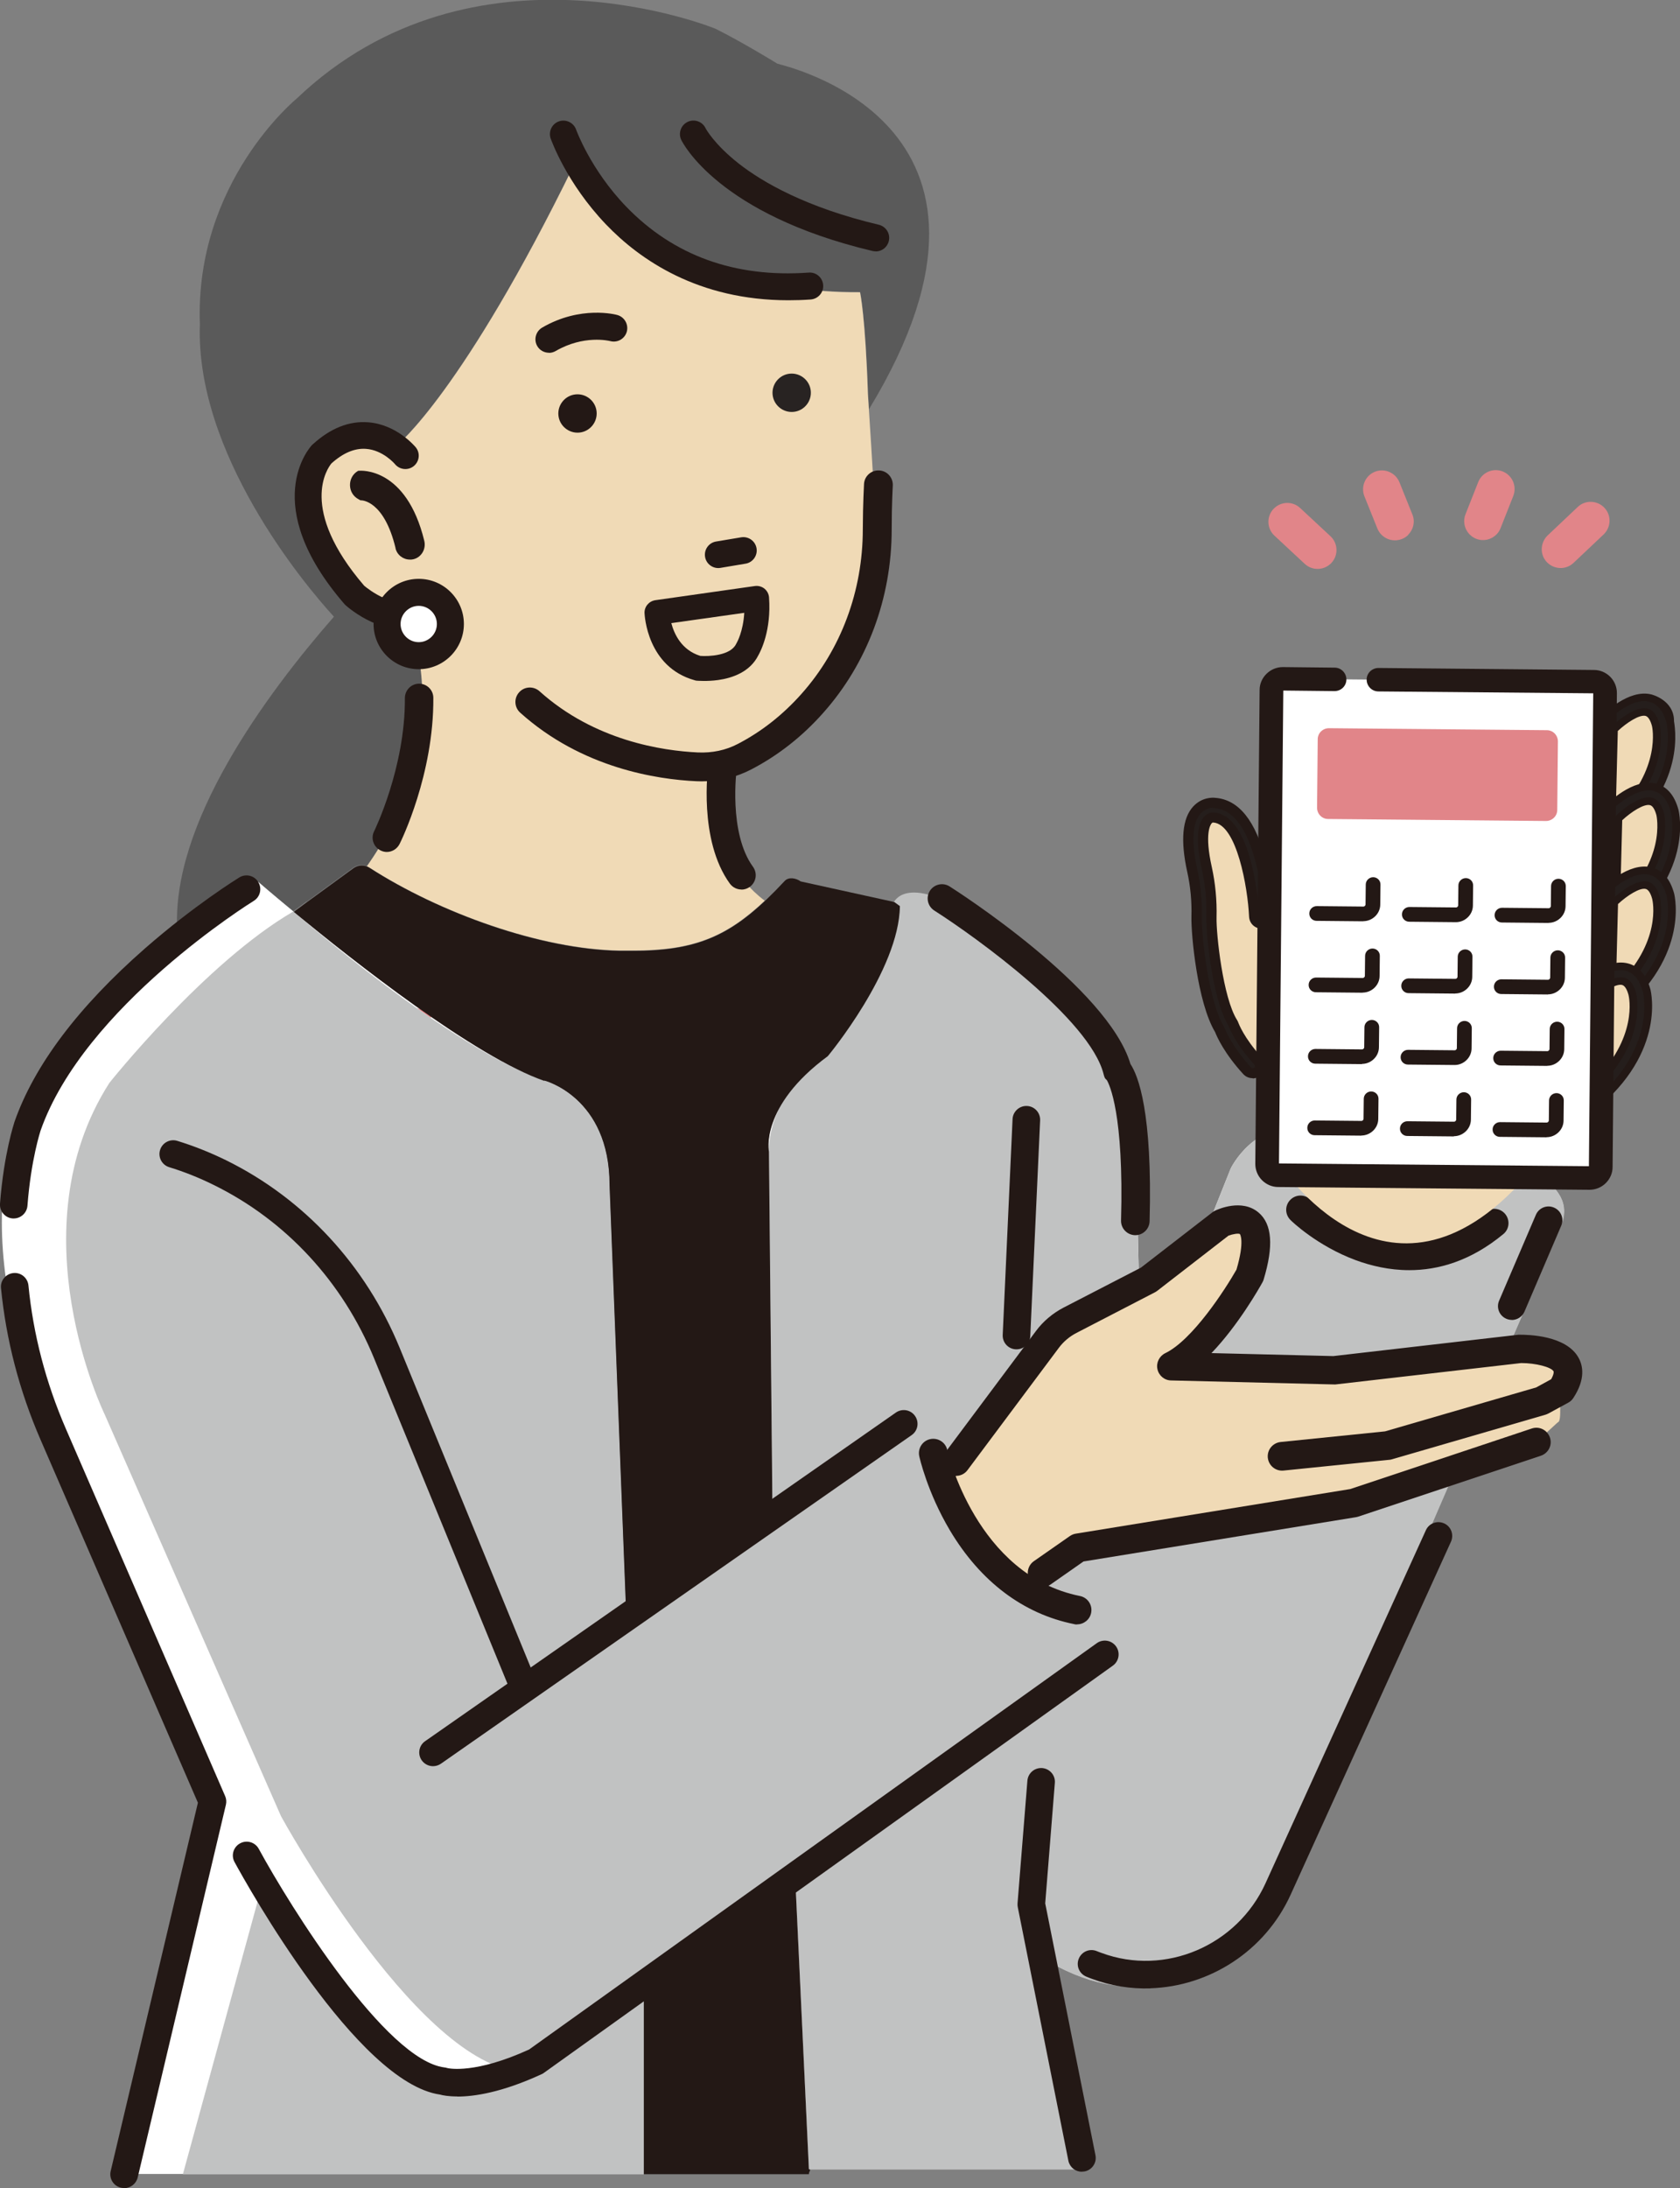 <?xml version="1.0" encoding="UTF-8"?><svg id="_レイヤー_2" xmlns="http://www.w3.org/2000/svg" viewBox="0 0 151.78 197.62"><rect x="0" y="0" width="151.78" height="197.62" fill="#808080" stroke="none"/><defs><style>.cls-1{fill:#251e1c;}.cls-1,.cls-2,.cls-3,.cls-4,.cls-5,.cls-6,.cls-7,.cls-8,.cls-9{stroke-width:0px;}.cls-2{fill:#282322;}.cls-3,.cls-10{fill:#231815;}.cls-4{fill:#5a5a5a;}.cls-5{fill:#fff;}.cls-6{fill:#e18589;}.cls-7{fill:#221815;}.cls-8{fill:#f0dab6;}.cls-9{fill:#c1c2c2;}</style></defs><g id="_デザイン"><path class="cls-5" d="m118.11,101.86c-4.87-.71-6.93,3.7-6.93,3.7l-2.95,7.38-5.32,3.25-.3-12.99c-.59-10.04-6.79-14.18-6.79-14.18l-4.3-2.79c-3.7-4.16-10.67-4.87-10.74-4.79,0,0,0,0,0,0,.07.05.25.18.5.37,0,0,0,0,0,0-.06,5.8-6.51,13.55-6.51,13.55-6.17,4.55-5.32,8.64-5.32,8.64h0v.85s.32,31.81.32,31.81h0v.32s0,0,0,0v.08s-13.21,8.91-13.21,8.91l-1.51-38.95c0-7.97-5.91-9.45-5.91-9.45-.18-.06-.36-.13-.54-.2-.05-.02-.09-.04-.14-.06-.17-.07-.34-.14-.51-.21-.02,0-.03-.01-.05-.02-.19-.08-.38-.17-.58-.26-.05-.02-.1-.05-.15-.07-.17-.08-.34-.16-.52-.25-.03-.02-.06-.03-.09-.04-.2-.1-.41-.2-.61-.31-.05-.03-.1-.05-.16-.08-.17-.09-.35-.19-.53-.28-.04-.02-.08-.04-.12-.07-.21-.12-.43-.24-.64-.36-.05-.03-.1-.06-.15-.09-.18-.1-.36-.21-.55-.32-.05-.03-.1-.06-.15-.09-.22-.13-.44-.26-.66-.4-.05-.03-.09-.06-.14-.09-.19-.12-.38-.23-.57-.35-.05-.03-.11-.07-.16-.1-.23-.14-.45-.29-.68-.43-.04-.03-.08-.05-.13-.08-.2-.13-.39-.26-.59-.39-.06-.04-.12-.08-.17-.11-.23-.15-.46-.31-.69-.46-.03-.02-.06-.04-.09-.06-.21-.14-.42-.28-.62-.43-.06-.04-.12-.08-.18-.12-.23-.16-.47-.32-.7-.49-.01,0-.02-.02-.04-.02-.22-.16-.45-.31-.67-.47-.06-.04-.12-.09-.18-.13-.22-.16-.44-.32-.67-.48-.01,0-.02-.02-.03-.02-.23-.17-.47-.34-.7-.51-.06-.04-.12-.09-.18-.13-.21-.15-.41-.3-.62-.46-.02-.02-.05-.04-.07-.06-.23-.17-.46-.34-.68-.51-.06-.04-.11-.08-.17-.12-.19-.14-.38-.29-.57-.43-.04-.03-.08-.06-.12-.09-.22-.17-.44-.33-.66-.5-.05-.04-.1-.08-.15-.12-.18-.14-.37-.28-.55-.42-.04-.03-.08-.07-.13-.1-.21-.16-.42-.33-.63-.49-.05-.04-.09-.07-.14-.11-.18-.14-.35-.27-.52-.41-.04-.03-.09-.07-.13-.1-.2-.16-.4-.32-.6-.47-.04-.03-.08-.06-.12-.1-.16-.13-.33-.26-.48-.39-.05-.04-.09-.07-.14-.11-.19-.15-.38-.3-.56-.45-.03-.02-.06-.05-.08-.07-.16-.13-.32-.25-.47-.38-.04-.04-.09-.07-.13-.11-.18-.14-.35-.28-.52-.42-.01-.01-.03-.02-.04-.03-.16-.13-.31-.25-.46-.37-.04-.03-.08-.07-.12-.1-.16-.13-.31-.25-.46-.38,0,0,0,0,0,0h0c-1.95-1.61-3.16-2.66-3.16-2.66-4.85-.5-19.67,17.93-19.67,17.93-8.27,12.4.78,31.48.78,31.48l15.19,33.15-8.72,34.16h47.23v-16.83l13.73-8.71,1.18,25.11h24.19l-3.22-19.2c16.54,10.34,23.92-12.7,23.92-12.7l23.07-53.33c3.32-7.75-22.94-8.84-22.94-8.84Z"/><path class="cls-4" d="m27.7,81.44l4.2-3.06c.36-.26.83-.31,1.24-.15.4-.57.8-1.17,1.18-1.8.02-.04.04-.07.06-.11.26-.43.51-.87.75-1.33.04-.08.08-.16.12-.24.07-.13.14-.26.2-.4.09-.18.18-.36.27-.55.06-.12.11-.24.16-.35.05-.12.11-.24.16-.36.05-.11.1-.23.15-.34.09-.21.17-.42.26-.63.04-.1.08-.2.12-.3.06-.16.12-.32.17-.48.03-.09.07-.19.1-.28.08-.23.16-.47.23-.7.03-.09.05-.18.08-.27.06-.19.11-.39.17-.58.02-.08.04-.15.06-.23.07-.25.13-.51.19-.77.02-.08.04-.16.05-.24.05-.22.09-.45.14-.67.01-.06.02-.12.03-.18.05-.27.09-.55.13-.83.01-.08.02-.15.03-.23.03-.25.06-.5.09-.75,0-.05.01-.09.01-.14.03-.29.05-.58.07-.87,0-.07,0-.15.01-.22.01-.27.02-.55.03-.82,0-.03,0-.06,0-.1,0-.3,0-.61-.01-.92,0-.08,0-.15,0-.23-.01-.3-.03-.6-.05-.9,0-.02,0-.03,0-.05-.02-.31-.06-.63-.1-.95,0-.08-.02-.16-.03-.24-.04-.32-.09-.65-.14-.97l-.59-1.3h0l-.59-1.31s-6.61-.52-7.5-9.7c0,0-2.73-9.77,6.26-6.3.03.23.11.32.26.1.11.04.22.09.33.14-.03-.19-.05-.42-.08-.68,0,0,5.9-4.74,15.97-25.32,0,0,7.55,11.66,25.82,11.54,0,0,.48,2.18.71,9.17,0,0,.04.55.09,1.42,15.88-26.12-8.08-31.09-8.28-31.21,0,0-3.15-1.94-5.58-3.15,0,0-21.84-8.98-37.85,6.31,0,0-9.22,7.52-8.74,20.38-.42,11.59,9.29,23.34,12.11,26.41-6.16,7.04-14.77,18.73-14.15,28.43,2.94-2.69,5.7-4.66,7.32-4.49,0,0,1.22,1.06,3.16,2.66.6-.45,1.07-.79,1.19-.88Z"/><path class="cls-8" d="m36.65,56.61l1.18,2.61c1.31,7.74-1.34,14.28-4.68,19.02.07.03.14.06.21.11,6.35,4.09,15.48,7.38,22.62,7.5.15,0,.3,0,.45,0h.11s.1,0,.1,0c.15,0,.3,0,.45,0,5.47.02,8.49-1.19,12-4.5-5.57-4.19-4.49-11.5-3.81-12.1,3.1.09,6.2-3.63,6.2-3.63,4.82-3.72,7.93-11.02,7.64-18.06-.13-3.17-.71-11.99-.71-11.99-.23-6.99-.71-9.17-.71-9.17-18.28.12-25.82-11.54-25.82-11.54-10.06,20.58-15.97,25.32-15.97,25.32.03.26.05.48.08.68-.11-.05-.23-.1-.33-.14-.15.23-.23.13-.26-.1-8.99-3.47-6.26,6.3-6.26,6.3.89,9.18,7.5,9.7,7.5,9.7Z"/><path class="cls-6" d="m38.91,91.93c.07-.15.15-.29.22-.45-.49-.14-.99-.29-1.49-.44.42.3.85.59,1.27.89Z"/><path class="cls-5" d="m35.41,40.61c-.08-.7.3-2.64.51-.44-.1.26-.19.43-.26.54-.09-.04-.17-.06-.26-.1Z"/><path class="cls-3" d="m65.09,51.29l2.27-.38c.66-.11,1.1-.74.99-1.39-.11-.66-.74-1.1-1.39-.99l-2.27.38c-.66.11-1.1.74-.99,1.39.11.66.74,1.1,1.39.99Z"/><path class="cls-3" d="m36.68,56.75c.83-.08,1.59-.37,2.28-.88.54-.4.65-1.15.25-1.69-.4-.54-1.15-.65-1.69-.25-1.73,1.28-4.23-.7-4.62-1.03-5.98-6.96-3.29-10.64-2.96-11.04,1.05-.95,2.1-1.39,3.11-1.32,1.55.1,2.63,1.37,2.64,1.39.43.51,1.19.58,1.7.16.51-.42.59-1.18.17-1.69-.07-.08-1.72-2.07-4.31-2.26-1.72-.13-3.4.54-4.99,1.99-.02.02-.04.04-.07.06-.2.21-4.86,5.36,2.93,14.37.03.04.07.07.11.11.04.04,1.03.92,2.4,1.53,1.07.47,2.09.66,3.03.57Z"/><path class="cls-2" d="m69.8,35.64c.09.95.94,1.65,1.89,1.56.95-.09,1.65-.94,1.56-1.89-.09-.95-.94-1.65-1.89-1.56-.95.09-1.65.94-1.56,1.89Z"/><path class="cls-3" d="m50.45,37.51c.09.95.94,1.65,1.89,1.56.95-.09,1.65-.94,1.56-1.89-.09-.95-.94-1.65-1.89-1.56-.95.09-1.65.94-1.56,1.89Z"/><path class="cls-3" d="m37.15,50.34c.06,0,.13-.02.19-.03.6-.16.94-.81.79-1.41-1.58-6.48-5.52-6.18-5.69-6.16h0c-.83.5-.8,1.72.05,2.18l.13.07c.09,0,2.23-.02,3.32,4.49.13.56.66.92,1.21.86Z"/><path class="cls-3" d="m35.74,49.52c-1.04-4.34-3.07-4.33-3.11-4.33h-.06s-.18-.1-.18-.1c-.47-.25-.76-.72-.77-1.26-.01-.53.25-1.02.71-1.29l.04-.02h.05c.17-.02,4.29-.33,5.91,6.32.18.73-.24,1.47-.94,1.66-.07.02-.15.03-.23.04h0s-.09,0-.13,0c-.61,0-1.16-.42-1.3-1.03Zm-3.23-6.59c-.3.2-.47.53-.47.9,0,.38.21.72.55.9l.09.05c.39.02,2.43.34,3.46,4.64.11.44.53.75.98.7h0c.05,0,.1-.01.16-.03.48-.13.77-.65.64-1.16-1.38-5.67-4.57-6.01-5.32-6.01-.04,0-.08,0-.1,0Z"/><path class="cls-3" d="m63.41,70.57c1.57,0,3.11-.37,4.47-1.08,2.42-1.26,4.6-2.97,6.49-5.1,3.99-4.48,6.19-10.37,6.19-16.59,0-2.31.1-3.91.1-3.93.04-.72-.5-1.34-1.22-1.38-.72-.04-1.34.5-1.38,1.22,0,.07-.1,1.69-.11,4.09,0,5.58-1.97,10.86-5.54,14.87-1.68,1.89-3.61,3.41-5.75,4.52-1.08.57-2.33.83-3.61.77-3.21-.15-9.34-1.06-14.31-5.53-.54-.48-1.36-.44-1.84.1-.48.53-.44,1.36.1,1.84,5.57,5.01,12.38,6.03,15.93,6.19.16,0,.31.01.46.01Z"/><path class="cls-3" d="m64.88,61.42c-1.02.14-1.86.06-1.93.06-.06,0-.12-.02-.19-.04-4.3-1.2-4.52-5.87-4.53-6.07-.02-.58.4-1.07.97-1.16l9-1.28c.31-.04.62.04.87.24.24.2.39.49.41.8.21,2.98-.75,4.83-.97,5.22-.75,1.5-2.34,2.05-3.63,2.23Zm-1.61-2.18c.77.06,2.73-.03,3.23-1.07.02-.04.04-.07.06-.11.02-.04.58-1,.68-2.71l-6.59.93c.26.99.93,2.44,2.62,2.96Z"/><path class="cls-3" d="m71.23,27.12c-8.14,0-13.42-3.65-16.48-6.85-3.57-3.73-4.94-7.6-5-7.76-.22-.64.12-1.33.75-1.55.63-.22,1.33.12,1.55.75h0s1.29,3.6,4.52,6.95c4.28,4.43,9.83,6.44,16.5,5.96.68-.05,1.25.46,1.3,1.13.05.67-.46,1.25-1.13,1.3-.69.05-1.37.07-2.02.07Z"/><path class="cls-3" d="m79.11,22.7c-.09,0-.19-.01-.28-.03-13.9-3.3-17.15-9.76-17.28-10.03-.29-.61-.04-1.33.57-1.63.6-.29,1.33-.04,1.62.56.02.05.77,1.45,3.01,3.21,2.11,1.65,6.03,3.95,12.65,5.52.65.16,1.06.81.9,1.47-.13.56-.63.94-1.18.94Z"/><path class="cls-3" d="m49.59,31.86c-.42,0-.83-.22-1.05-.6-.34-.58-.14-1.33.44-1.67,3.46-2.02,6.66-1.18,6.79-1.14.65.18,1.03.85.86,1.5-.18.65-.84,1.03-1.49.86-.11-.03-2.4-.58-4.93.89-.19.11-.4.17-.61.17Z"/><circle class="cls-5" cx="37.83" cy="56.36" r="2.86"/><path class="cls-3" d="m37.83,60.44c-2.25,0-4.08-1.83-4.08-4.08s1.83-4.08,4.08-4.08,4.08,1.83,4.08,4.08-1.83,4.08-4.08,4.08Zm0-5.72c-.9,0-1.64.74-1.64,1.64s.74,1.64,1.64,1.64,1.64-.74,1.64-1.64-.74-1.64-1.64-1.64Z"/><path class="cls-6" d="m120.23,50.9c-.65.63-1.68.65-2.35.03l-2.74-2.55c-.69-.64-.73-1.72-.09-2.41.65-.69,1.72-.73,2.41-.09l2.74,2.55c.69.64.73,1.72.09,2.41-.02.02-.04.04-.05.06Z"/><path class="cls-6" d="m127.22,48.32c-.16.15-.34.28-.56.36-.87.35-1.86-.07-2.22-.94l-1.17-2.91c-.35-.87.07-1.87.94-2.22.87-.35,1.86.07,2.22.94l1.17,2.91c.27.66.09,1.38-.39,1.85Z"/><path class="cls-6" d="m144.91,48.25s-.02.02-.03.02l-2.72,2.57c-.68.65-1.76.61-2.41-.07-.65-.68-.6-1.76.07-2.41l2.72-2.57c.68-.65,1.76-.61,2.41.07.64.68.61,1.73-.04,2.38Z"/><path class="cls-6" d="m135.18,48.29c-.47.46-1.17.63-1.82.37-.87-.35-1.3-1.33-.96-2.21l1.15-2.91c.35-.88,1.34-1.3,2.21-.96.87.35,1.3,1.33.96,2.21l-1.15,2.91c-.09.23-.22.43-.39.59Z"/><path class="cls-3" d="m71.9,135.24s0,.05-.02.08c.04-.05.05-.08.02-.08Z"/><path class="cls-9" d="m118.11,101.86c-4.87-.71-6.93,3.7-6.93,3.7l-2.95,7.38-5.32,3.25-.3-12.99c-.59-10.04-6.79-14.18-6.79-14.18l-6.51-5.28c-7.12-5.18-8.46-2.38-8.53-2.3,0,0-1.82.36-1.82.36.17,8.05-4.18,13.57-4.18,13.57-5.61,3.49-5.32,8.64-5.32,8.64l.33,33.07-13.21,8.91-1.51-38.95c0-7.97-5.91-9.45-5.91-9.45-8.56-2.95-22.65-15.27-22.65-15.27-7.99,4.63-16.63,15.49-16.63,15.49-8.52,13.32-.44,29.9-.44,29.9l15.95,36.33s11.87,21.7,21.26,23.04l-.33.1c-4.07,1.24-8.49.24-11.62-2.65l-.39-.36c-3.66-3.37-6.78-7.27-9.28-11.57l-1.35-2.34-7.16,26.12h41.64v-16.83l13.73-8.71,1.18,25.11h24.19l-3.22-19.2c16.54,10.34,23.92-12.7,23.92-12.7l23.07-53.33c3.32-7.75-22.94-8.84-22.94-8.84Z"/><path class="cls-6" d="m27.93,83.48c-.07-.06-.15-.12-.22-.18.07.06.15.12.22.18Z"/><path class="cls-6" d="m27.17,82.86c.09.08.18.15.28.23-.09-.08-.19-.15-.28-.23Z"/><path class="cls-6" d="m26.51,82.32c.15.12.3.25.46.38-.16-.13-.31-.25-.46-.38Z"/><polygon class="cls-6" points="28.23 83.73 28.23 83.73 28.23 83.73 28.23 83.73"/><path class="cls-3" d="m49.16,97.59s5.91,1.48,5.91,9.45l1.51,38.95,13.21-8.91v-.08s0,0,0,0l-.02-.29s.01,0,.02-.01l-.32-32.67s-.86-4.09,5.32-8.64c0,0,6.45-7.75,6.51-13.55,0,0,0,0,0,0-.25-.19-.43-.32-.5-.37,0,0,0,0,0,0l-8.46-1.86c-.43-.31-1.09-.43-1.45-.04-4.37,4.69-7.42,6.33-13.78,6.31-.15,0-.3,0-.45,0h-.1s-.11,0-.11,0c-.15,0-.3,0-.45,0-7.14-.12-16.27-3.41-22.62-7.5-.45-.29-1.02-.27-1.45.04l-4.2,3.06c-.12.09-.59.43-1.19.88,5.39,4.44,16.36,13.1,22.65,15.27Z"/><path class="cls-5" d="m26.1,87.3s.04.02.06.02c-.02,0-.04-.01-.06-.02Z"/><path class="cls-3" d="m73.08,195.94l-1.18-25.11-13.73,8.71v16.83h14.91c-.01-.25.25-.44,0-.44h0Z"/><path class="cls-3" d="m136.58,119.21c-.16,0-.33-.03-.49-.1-.63-.27-.93-1-.65-1.64l3.32-7.75c.27-.63,1-.93,1.64-.65.63.27.93,1,.65,1.64l-3.32,7.75c-.2.47-.66.76-1.15.76Z"/><path class="cls-3" d="m91.84,121.87s-.04,0-.06,0c-.69-.03-1.22-.61-1.19-1.3l.89-19.49c.03-.69.62-1.22,1.3-1.19.69.03,1.22.61,1.19,1.3l-.89,19.49c-.03.67-.58,1.19-1.24,1.19Z"/><path class="cls-3" d="m103.92,179.59c-1.75.05-3.54-.22-5.26-.86-.17-.06-.34-.13-.51-.2-.64-.26-.95-.98-.69-1.62.26-.64.98-.95,1.62-.69.15.06.3.12.45.17,5.73,2.12,12.24-.65,14.81-6.31l14.48-31.87c.28-.63,1.02-.9,1.65-.62.63.28.9,1.02.62,1.65l-14.48,31.87c-2.33,5.14-7.37,8.3-12.68,8.47Z"/><path class="cls-8" d="m144.91,75.7c6.72-4.99,5.34-10.37,5.34-10.37-1.08-3.96-5.09.27-5.09.27l-.25,10.1Z"/><path class="cls-7" d="m144.91,76.05c-.05,0-.11-.01-.16-.04-.12-.06-.19-.18-.19-.32l.25-10.1c0-.09.04-.17.09-.23.1-.1,2.35-2.45,4.11-2.01.75.19,1.28.82,1.57,1.89.06.23,1.36,5.67-5.47,10.74-.06.05-.13.07-.21.07Zm.6-10.31l-.23,9.24c5.79-4.64,4.69-9.36,4.64-9.57-.22-.8-.58-1.27-1.06-1.4-1.07-.27-2.69,1.07-3.34,1.72Z"/><path class="cls-1" d="m144.9,76.36c-.1,0-.21-.03-.3-.07-.23-.12-.37-.35-.36-.6l.25-10.1c0-.16.07-.32.18-.44.25-.27,2.52-2.58,4.42-2.1.87.22,1.48.93,1.8,2.12.06.25,1.41,5.88-5.58,11.08-.12.09-.26.13-.41.13Zm.92-10.49l-.21,8.41c5.05-4.39,4-8.75,3.99-8.8-.18-.68-.47-1.08-.83-1.17-.83-.21-2.24.86-2.95,1.55Z"/><path class="cls-3" d="m151.23,65.07c0,.26,1.47,6.11-5.71,11.45-.17.13-.39.2-.61.2h0c-.16,0-.32-.04-.46-.11-.34-.18-.56-.54-.55-.92l.25-10.1c0-.25.1-.49.28-.67.43-.46,2.7-2.71,4.76-2.2,0,0,2.02.48,2.05,2.36Zm-6.32,10.95h0c.07,0,.14-.02.19-.06,6.81-5.06,5.51-10.49,5.45-10.71-.29-1.05-.81-1.68-1.55-1.87-1.74-.44-3.98,1.91-4.08,2.01-.05.06-.08.13-.09.21l-.25,10.1c0,.12.06.23.17.29.04.02.09.03.14.04h0Zm.7-1.38c-.05,0-.1-.01-.15-.03-.13-.06-.2-.18-.2-.32l.21-8.41c0-.09.04-.18.1-.24.21-.2,2.05-1.94,3.28-1.64.5.12.86.6,1.09,1.41.01.05,1.13,4.59-4.1,9.15-.06.06-.15.09-.23.09Zm.55-8.61l-.19,7.45c4.17-4.03,3.29-7.86,3.28-7.9-.14-.53-.35-.86-.58-.92-.55-.14-1.68.59-2.52,1.37Z"/><path class="cls-8" d="m145.31,83.76c6.72-4.99,5.34-10.37,5.34-10.37-1.08-3.96-5.09.27-5.09.27l-.25,10.1Z"/><path class="cls-7" d="m145.31,84.11c-.05,0-.11-.01-.16-.04-.12-.06-.19-.18-.19-.32l.25-10.1c0-.09.04-.17.09-.23.1-.1,2.36-2.45,4.11-2.01.75.19,1.28.82,1.57,1.89.06.23,1.36,5.67-5.47,10.74-.06.05-.13.07-.21.07Zm.6-10.31l-.23,9.24c5.81-4.67,4.65-9.52,4.63-9.57-.22-.8-.58-1.27-1.06-1.4-1.07-.27-2.69,1.07-3.34,1.72Z"/><path class="cls-1" d="m145.3,84.42c-.1,0-.21-.03-.3-.07-.23-.12-.37-.35-.36-.6l.25-10.1c0-.16.07-.32.18-.44.25-.27,2.51-2.58,4.42-2.1.87.22,1.48.93,1.8,2.12.06.25,1.41,5.88-5.58,11.08-.12.09-.26.13-.41.13Zm.92-10.49l-.21,8.41c5.05-4.39,4-8.75,3.99-8.8-.18-.68-.47-1.08-.83-1.17-.83-.21-2.24.86-2.95,1.55Z"/><path class="cls-3" d="m145.31,84.77h0c-.16,0-.32-.04-.46-.11-.34-.18-.56-.54-.55-.92l.25-10.1c0-.25.1-.49.28-.67.43-.46,2.71-2.71,4.76-2.2,1,.25,1.69,1.04,2.05,2.36.06.25,1.47,6.11-5.71,11.44-.17.13-.39.2-.61.2Zm0-.69c.08,0,.14-.02.19-.06,6.81-5.06,5.51-10.49,5.45-10.71-.29-1.05-.81-1.68-1.55-1.87-1.39-.34-3.22,1.1-4.08,2.01-.05.06-.08.13-.09.21l-.25,10.1c0,.12.06.23.17.29.04.02.09.03.14.04h0Zm.7-1.39c-.05,0-.1-.01-.15-.03-.13-.06-.2-.18-.2-.32l.21-8.41c0-.09.04-.18.11-.24.21-.2,2.06-1.95,3.28-1.64.5.12.86.6,1.08,1.41.01.05,1.1,4.62-4.1,9.15-.06.06-.15.09-.23.09Zm.55-8.6l-.19,7.45c2.07-2,2.87-3.94,3.17-5.26.36-1.57.11-2.64.11-2.65-.14-.53-.35-.86-.58-.91-.54-.14-1.68.59-2.52,1.37Z"/><path class="cls-8" d="m144.92,91.34c6.72-4.99,5.34-10.37,5.34-10.37-1.08-3.96-5.09.27-5.09.27l-.25,10.1Z"/><path class="cls-7" d="m144.92,91.68c-.05,0-.11-.01-.16-.04-.12-.06-.19-.18-.19-.32l.25-10.1c0-.09.04-.17.09-.23.1-.1,2.35-2.45,4.11-2.01.75.19,1.28.82,1.57,1.89.06.23,1.36,5.67-5.47,10.74-.06.05-.13.07-.21.07Zm.6-10.31l-.23,9.24c5.81-4.67,4.65-9.52,4.64-9.57-.22-.8-.58-1.27-1.06-1.4-1.08-.27-2.69,1.07-3.34,1.72Z"/><path class="cls-1" d="m144.92,92c-.1,0-.21-.03-.3-.07-.23-.12-.37-.35-.36-.6l.25-10.1c0-.16.07-.32.18-.44.25-.27,2.51-2.58,4.42-2.1.87.22,1.48.93,1.8,2.12.06.25,1.41,5.88-5.58,11.08-.12.09-.26.13-.41.13Zm.92-10.49l-.21,8.41c5.01-4.35,4.04-8.61,3.99-8.8-.18-.68-.47-1.07-.83-1.16-.83-.21-2.24.86-2.95,1.55Z"/><path class="cls-3" d="m144.92,92.34h0c-.16,0-.32-.04-.46-.11-.34-.18-.56-.54-.55-.92l.25-10.1c0-.25.1-.49.28-.67.43-.46,2.7-2.71,4.76-2.2,1,.25,1.69,1.04,2.05,2.36.06.25,1.47,6.11-5.71,11.44-.17.13-.39.2-.61.2Zm0-.69c.07,0,.14-.02.19-.06,6.82-5.06,5.51-10.49,5.45-10.71-.29-1.05-.81-1.68-1.55-1.87-1.39-.35-3.22,1.1-4.08,2.01-.05.06-.08.13-.09.21l-.25,10.1c0,.12.06.23.17.29.04.02.09.03.14.03h0Zm.71-1.38c-.05,0-.1-.01-.15-.03-.13-.06-.2-.18-.2-.32l.21-8.41c0-.09.04-.18.11-.24.21-.2,2.06-1.94,3.28-1.64.5.12.86.6,1.08,1.41.05.2,1.08,4.66-4.1,9.15-.06.06-.15.09-.23.09Zm.55-8.61l-.19,7.45c4.18-4.02,3.32-7.75,3.28-7.91-.14-.53-.35-.85-.58-.91-.54-.14-1.68.59-2.52,1.37Z"/><path class="cls-3" d="m39.12,159.52c-.39,0-.78-.19-1.02-.53-.39-.56-.26-1.34.31-1.73l42.53-29.68c.56-.39,1.34-.26,1.73.31.39.56.26,1.34-.31,1.73l-42.53,29.68c-.22.15-.47.22-.71.22Z"/><path class="cls-3" d="m47.03,152.92c-.49,0-.96-.29-1.15-.77l-12.08-29.46c-2.83-6.9-7.97-12.46-14.48-15.66-1.33-.66-2.69-1.2-4.03-1.61-.66-.2-1.03-.9-.83-1.55.2-.66.9-1.03,1.55-.83,1.47.45,2.96,1.04,4.41,1.75,7.05,3.47,12.63,9.49,15.69,16.95l12.08,29.46c.26.64-.04,1.36-.68,1.63-.15.06-.31.09-.47.09Z"/><path class="cls-3" d="m41.31,189.35c-.8,0-1.31-.1-1.56-.17-7.49-1.08-17.45-18.96-18.56-21-.33-.6-.11-1.36.5-1.69.6-.33,1.36-.11,1.69.5,2.87,5.27,11.49,19.08,16.78,19.74.1.01.14.02.23.05.2.05,2.57.54,7.41-1.67l51.29-36.7c.56-.4,1.34-.27,1.74.29.4.56.27,1.34-.29,1.74l-51.39,36.77c-.06.05-.13.09-.2.12-3.61,1.67-6.13,2.03-7.63,2.03Z"/><path class="cls-3" d="m11.21,197.62c-.1,0-.19-.01-.29-.03-.67-.16-1.08-.83-.92-1.5l7.88-33.27-14.21-32.77c-1.92-4.42-3.12-9.03-3.58-13.71-.07-.68.43-1.29,1.12-1.36.68-.07,1.29.43,1.36,1.12.43,4.42,1.57,8.78,3.39,12.97l14.38,33.15c.11.25.13.52.07.78l-7.97,33.67c-.14.57-.65.96-1.21.96Z"/><path class="cls-3" d="m1.25,110.05s-.06,0-.1,0c-.69-.05-1.2-.65-1.15-1.34.35-4.53,1.28-7.28,1.31-7.39,1.79-5.11,5.76-10.38,11.8-15.67,4.46-3.9,8.35-6.3,8.51-6.4.59-.36,1.35-.18,1.71.41.36.59.18,1.35-.41,1.71-.15.09-15.33,9.51-19.26,20.76,0,.02-.86,2.58-1.18,6.77-.05.65-.6,1.15-1.24,1.15Z"/><path class="cls-3" d="m97.74,196.15c-.56,0-1.07-.38-1.21-.96l-4.57-22.89c-.03-.13-.04-.26-.03-.39l.89-11.08c.06-.69.65-1.19,1.34-1.14.69.06,1.2.66,1.14,1.34l-.87,10.88,4.53,22.7c.16.67-.25,1.34-.92,1.5-.1.02-.2.03-.29.03Z"/><path class="cls-3" d="m127.32,114.72c-1.82,0-3.47-.4-4.83-.9-3.49-1.29-5.81-3.53-5.9-3.63-.51-.5-.52-1.31-.02-1.82.5-.51,1.31-.52,1.82-.02.34.32,8,7.59,15.79,1.13.55-.46,1.36-.38,1.81.17.45.55.38,1.36-.17,1.81-2.96,2.45-5.9,3.26-8.5,3.26Z"/><path class="cls-8" d="m116.62,86.05s-3.46-14.82-7.75-12.06c0,0-.61,2.83.42,7.66,0,0,0,13.1,6.72,15.68h0l14.97,5.66h0l-14.37-16.95Z"/><path class="cls-8" d="m115.55,105.08s9.75,15.35,22.24,1.28l2.21-13.42-21.12-3.32-3.34,15.46Z"/><path class="cls-8" d="m142.78,100c6.72-4.99,5.34-10.37,5.34-10.37-1.08-3.96-5.09.27-5.09.27l-.25,10.1Z"/><path class="cls-7" d="m142.78,100.35c-.05,0-.11-.01-.16-.04-.12-.06-.19-.18-.19-.32l.25-10.1c0-.09.04-.17.09-.23.1-.1,2.36-2.45,4.11-2.01.75.19,1.28.82,1.57,1.89.06.23,1.36,5.67-5.47,10.74-.06.05-.13.07-.21.07Zm.6-10.31l-.23,9.24c5.79-4.64,4.69-9.36,4.64-9.57-.22-.8-.58-1.27-1.06-1.4-1.08-.27-2.69,1.07-3.34,1.72Z"/><path class="cls-1" d="m142.77,100.66c-.1,0-.21-.03-.3-.07-.23-.12-.37-.35-.36-.6l.25-10.1c0-.16.07-.32.18-.44.25-.27,2.52-2.58,4.42-2.1.87.22,1.48.93,1.8,2.12.06.25,1.41,5.88-5.58,11.08-.12.09-.26.13-.41.13Zm.92-10.49l-.21,8.41c5.01-4.35,4.04-8.61,3.99-8.8-.18-.68-.47-1.07-.83-1.16-.83-.21-2.24.86-2.95,1.55Z"/><path class="cls-3" d="m142.78,101.01s0,0,0,0h0c-.16,0-.32-.04-.46-.11-.34-.18-.56-.54-.55-.92l.25-10.1c0-.25.1-.49.28-.67.43-.46,2.7-2.71,4.76-2.2,1,.25,1.69,1.05,2.05,2.36.06.25,1.47,6.11-5.71,11.44-.18.13-.39.2-.61.2Zm0-.69c.08,0,.14-.02.19-.06,6.81-5.06,5.51-10.49,5.45-10.71-.29-1.05-.81-1.68-1.55-1.87-1.39-.35-3.22,1.1-4.08,2.01-.05.06-.08.13-.09.21l-.25,10.1c0,.12.06.23.17.29.04.02.09.03.14.04h0Zm.71-1.38c-.05,0-.1-.01-.15-.03-.13-.06-.2-.18-.2-.32l.21-8.41c0-.09.04-.18.11-.24.21-.2,2.06-1.95,3.28-1.64.5.13.86.6,1.08,1.41.05.2,1.08,4.66-4.1,9.15-.06.06-.15.09-.23.09Zm.55-8.61l-.19,7.45c4.18-4.02,3.32-7.75,3.28-7.91-.14-.53-.35-.85-.58-.91-.55-.14-1.68.59-2.52,1.37Z"/><path class="cls-1" d="m113.22,96.91c-.2.02-.41-.05-.56-.21-1.71-1.88-2.33-3.32-2.46-3.69-1.56-2.54-2.14-8.68-2.1-10.22.04-1.42-.09-2.81-.39-4.12-.61-2.73-.46-4.6.43-5.55.64-.68,1.4-.65,1.59-.63,1.91.14,3.32,1.95,4.18,5.39.6,2.4.72,4.72.72,4.82.02.37-.27.68-.63.69-.37.02-.68-.27-.7-.63-.11-2.26-1.01-8.77-3.67-8.95-.03,0-.02,0-.04,0-.06,0-.28,0-.49.24-.25.29-.76,1.28-.08,4.34.32,1.41.46,2.91.42,4.44-.04,1.56.58,7.42,1.93,9.54.03.05.05.1.07.15,0,.01.48,1.4,2.21,3.29.25.27.23.69-.05.94-.11.1-.24.16-.38.17Z"/><path class="cls-3" d="m113.16,97.38c-.32,0-.62-.13-.84-.37-1.7-1.86-2.36-3.33-2.54-3.79-1.61-2.68-2.18-8.83-2.14-10.43.04-1.38-.09-2.73-.37-4-.64-2.89-.46-4.89.54-5.96.78-.83,1.71-.8,1.98-.77,2.12.15,3.67,2.08,4.58,5.73.61,2.45.73,4.81.73,4.91.01.3-.09.59-.29.81-.2.22-.48.35-.78.36-.63.03-1.15-.45-1.18-1.07-.12-2.61-1.11-8.37-3.24-8.51-.01,0-.03,0-.04,0-.02,0-.06.02-.11.08-.11.13-.65.93.02,3.94.32,1.45.47,2.98.43,4.55-.04,1.48.58,7.28,1.86,9.28.05.08.09.17.12.26.02.04.48,1.33,2.11,3.12.42.46.38,1.17-.08,1.59-.18.16-.41.26-.65.29-.04,0-.07,0-.11,0Zm-3.57-24.42c-.23,0-.7.06-1.1.49-.77.82-.88,2.6-.31,5.14.3,1.35.43,2.77.4,4.23-.04,1.64.59,7.63,2.03,9.97.02.03.03.05.04.08.1.27.69,1.69,2.37,3.54.04.05.1.07.17.07h0s.07-.01.12-.05c.08-.07.09-.2.01-.28-1.73-1.9-2.25-3.29-2.31-3.45,0-.03-.02-.04-.02-.06-1.42-2.23-2.04-8.16-2-9.8.04-1.49-.1-2.95-.41-4.32-.67-2.99-.27-4.23.19-4.74.33-.38.73-.4.85-.39.02,0,.03,0,.05,0h.01c3.63.25,4.1,9.3,4.11,9.39,0,.11.1.19.21.19.07,0,.12-.04.14-.06.02-.02.06-.07.05-.15,0-.1-.11-2.36-.71-4.73-.81-3.22-2.07-4.92-3.76-5.04-.02,0-.06,0-.12,0Z"/><path class="cls-5" d="m115.49,106.14l28.1.25c.56,0,1.02-.45,1.03-1l.39-42.81c0-.56-.45-1.02-1.01-1.02l-28.1-.25c-.56,0-1.02.45-1.03,1l-.39,42.81c0,.56.45,1.02,1.01,1.02Z"/><path class="cls-10" d="m143.6,107.46h-.02l-28.1-.25c-.56,0-1.08-.23-1.47-.62-.39-.4-.6-.92-.6-1.47l.39-42.81c0-.55.23-1.07.63-1.46.39-.38.91-.6,1.46-.6,0,0,.01,0,.02,0l4.67.05c.59,0,1.06.49,1.06,1.07,0,.58-.48,1.05-1.07,1.05h-.01l-4.62-.05-.39,42.71,28,.25.39-42.71-19.41-.17c-.59,0-1.06-.49-1.06-1.07,0-.58.48-1.05,1.07-1.05h.01l19.46.18c.56,0,1.08.23,1.47.62.39.4.6.92.6,1.47l-.39,42.81c0,.55-.23,1.07-.63,1.46-.39.38-.91.59-1.46.59Z"/><path class="cls-3" d="m123.05,96.11h-.01l-4.21-.04c-.37,0-.67-.3-.66-.67,0-.36.3-.66.67-.66h0l4.21.04h0c.07,0,.11-.03.14-.06s.06-.07.06-.14l.02-1.8c0-.36.3-.66.67-.66h0c.37,0,.67.3.66.67l-.02,1.79c0,.41-.17.79-.46,1.07-.29.28-.67.44-1.07.44Z"/><path class="cls-3" d="m131.42,96.19h-.01l-4.21-.04c-.37,0-.67-.3-.66-.67,0-.36.3-.66.67-.66h0l4.21.04c.06,0,.11-.03.14-.06.03-.03.06-.07.06-.14l.02-1.79c0-.36.3-.66.67-.66h0c.37,0,.67.3.66.67l-.02,1.8c0,.41-.17.79-.46,1.07-.29.28-.67.44-1.07.44Z"/><path class="cls-3" d="m139.79,96.27h-.01l-4.21-.04c-.37,0-.67-.3-.66-.67,0-.36.3-.66.67-.66h0l4.21.04c.06,0,.11-.03.14-.06.03-.03.06-.07.06-.14l.02-1.8c0-.36.3-.66.67-.66h0c.37,0,.67.3.66.67l-.02,1.8c0,.41-.17.79-.46,1.07-.29.28-.67.44-1.07.44Z"/><path class="cls-3" d="m122.99,102.57h-.01l-4.21-.04c-.37,0-.67-.3-.66-.67,0-.36.3-.66.67-.66h0l4.21.04c.08,0,.11-.03.14-.06.03-.03.06-.07.06-.14l.02-1.8c0-.36.3-.66.67-.66h0c.37,0,.67.3.66.67l-.02,1.8c0,.41-.17.79-.46,1.07-.29.28-.67.44-1.08.44Z"/><path class="cls-3" d="m131.36,102.64h-.01l-4.21-.04c-.37,0-.67-.3-.66-.67,0-.36.3-.66.67-.66h0l4.21.04c.08,0,.11-.03.14-.06.03-.03.06-.07.06-.14l.02-1.8c0-.36.3-.66.67-.66h0c.37,0,.67.3.66.67l-.02,1.79c0,.41-.17.79-.46,1.07-.29.28-.67.44-1.08.44Z"/><path class="cls-3" d="m139.73,102.72h-.01l-4.21-.04c-.37,0-.67-.3-.66-.67,0-.36.3-.66.67-.66h0l4.21.04c.06,0,.11-.03.14-.06.03-.03.06-.07.06-.14l.02-1.8c0-.36.3-.66.67-.66h0c.37,0,.67.3.66.67l-.02,1.8c0,.41-.17.79-.46,1.07-.29.28-.67.44-1.08.44Z"/><path class="cls-6" d="m119.99,73.97l19.68.18c.56,0,1.02-.44,1.02-1l.06-6.18c0-.56-.44-1.02-1-1.02l-19.68-.18c-.56,0-1.02.44-1.02,1l-.06,6.18c0,.56.44,1.02,1,1.02Zm21.34-8.02h0,0Zm-22.85-.21h0,0Z"/><path class="cls-3" d="m123.17,83.21h-.01l-4.21-.04c-.37,0-.67-.3-.66-.67,0-.36.3-.66.67-.66h0l4.21.04c.07,0,.11-.03.14-.06.03-.03.06-.07.06-.14l.02-1.79c0-.36.3-.66.67-.66h0c.37,0,.67.3.66.67l-.02,1.79c0,.41-.17.79-.46,1.07-.29.28-.67.44-1.08.44Z"/><path class="cls-3" d="m131.54,83.29h-.01l-4.21-.04c-.37,0-.67-.3-.66-.67,0-.36.3-.66.67-.66h0l4.21.04c.08,0,.11-.03.14-.06.03-.03.06-.07.06-.14l.02-1.79c0-.36.3-.66.67-.66h0c.37,0,.67.3.66.67l-.02,1.8c0,.41-.17.79-.46,1.07-.29.28-.67.44-1.08.44Z"/><path class="cls-3" d="m139.91,83.36h-.01l-4.21-.04c-.37,0-.67-.3-.66-.67,0-.36.3-.66.67-.66h0l4.21.04c.08,0,.11-.03.14-.06.03-.03.06-.07.06-.14l.02-1.8c0-.36.3-.66.67-.66h0c.37,0,.67.3.66.67l-.02,1.8c0,.41-.17.79-.46,1.07-.29.28-.67.44-1.08.44Z"/><path class="cls-3" d="m123.11,89.66h-.01l-4.21-.04c-.37,0-.67-.3-.66-.67,0-.36.3-.66.67-.66h0l4.21.04c.06,0,.11-.03.14-.06.03-.03.06-.07.06-.14l.02-1.8c0-.36.3-.66.67-.66h0c.37,0,.67.3.66.67l-.02,1.8c0,.41-.17.79-.46,1.07-.29.28-.67.44-1.08.44Z"/><path class="cls-3" d="m131.48,89.74h-.01l-4.21-.04c-.37,0-.67-.3-.66-.67,0-.36.3-.66.67-.66h0l4.21.04c.07,0,.11-.03.14-.06.03-.03.06-.07.06-.14l.02-1.8c0-.36.3-.66.67-.66h0c.37,0,.67.3.66.67l-.02,1.8c0,.41-.17.79-.46,1.07-.29.28-.67.44-1.08.44Z"/><path class="cls-3" d="m139.85,89.82h-.01l-4.21-.04c-.37,0-.67-.3-.66-.67,0-.36.3-.66.67-.66h0l4.21.04c.07,0,.11-.03.14-.06.03-.03.06-.07.06-.14l.02-1.8c0-.36.3-.66.67-.66h0c.37,0,.67.3.66.67l-.02,1.8c0,.41-.17.79-.46,1.07-.29.28-.67.44-1.08.44Z"/><path class="cls-8" d="m140.41,122.32c-2.54-1.06-17.79,1.62-17.79,1.62l-15.97-.2,3.84-4.87c1.38-1.38,2.33-3.14,2.63-5.07.74-4.68-3.72-1.76-3.72-1.76l-4.81,3.87-7.09,3.1-8.52,8.81-3.36,5.24h0c.87,2.72,1.89,7.95,4.51,9.07l2.97.66,2.63-2.08,26.57-4.97,10.68-2.75c2.22-.73,5.14-.52,5.82-2.75l1.94-1.78c.44-.07.03-2.68.32-2.91,1.34-1.08.94-2.57-.65-3.24Z"/><path class="cls-3" d="m94.15,143.35c-.41,0-.81-.19-1.06-.55-.41-.58-.27-1.39.32-1.8l3.24-2.26c.16-.11.34-.19.53-.22l24.81-4.03,16.4-5.47c.68-.23,1.41.14,1.64.82.23.68-.14,1.41-.82,1.64l-16.5,5.5c-.07.02-.13.04-.2.05l-24.62,4-2.99,2.09c-.23.16-.48.23-.74.23Z"/><path class="cls-3" d="m86.38,133.32c-.27,0-.54-.08-.77-.26-.57-.43-.69-1.24-.26-1.81l8.24-11.03c.65-.88,1.51-1.6,2.48-2.11l7.01-3.62,6.46-5c.07-.06.15-.1.23-.14.24-.12,2.43-1.12,3.94.17,1.22,1.04,1.37,3.02.45,6.06-.03.09-.06.17-.11.25-.28.51-2.18,3.86-4.6,6.38l11.01.27,16.73-1.93s.09,0,.13,0c.69,0,4.18.04,5.3,2.09.4.72.63,1.94-.48,3.63-.12.18-.27.32-.46.42l-1.78.97c-.08.04-.17.08-.26.11l-13.91,4.04c-.08.02-.15.04-.23.04l-9.54.97c-.71.07-1.34-.44-1.42-1.16-.07-.71.44-1.34,1.16-1.42l9.43-.96,13.66-3.97,1.35-.74c.25-.44.24-.66.22-.71-.21-.39-1.63-.75-2.9-.75h-.04l-16.76,1.93c-.06,0-.12.01-.18,0l-14.68-.36c-.6-.01-1.11-.44-1.23-1.02-.13-.58.17-1.18.7-1.44,2.46-1.18,5.41-5.74,6.44-7.55.77-2.61.31-3.21.31-3.21-.12-.09-.65,0-1.03.14l-6.43,4.98c-.06.05-.13.09-.2.13l-7.11,3.68c-.62.32-1.18.79-1.6,1.36l-8.24,11.03c-.25.34-.64.52-1.04.52Z"/><path class="cls-3" d="m97.3,146.72c-.08,0-.17,0-.25-.03-4.6-.92-8.48-3.85-11.23-8.47-2.04-3.43-2.74-6.57-2.77-6.7-.15-.7.29-1.39.99-1.54.7-.15,1.39.29,1.54.98h0c.02.11,2.62,11.31,11.99,13.19.7.14,1.15.82,1.01,1.52-.12.61-.66,1.04-1.27,1.04Z"/><path class="cls-3" d="m34.96,76.95c-.19,0-.39-.04-.58-.14-.64-.32-.9-1.09-.58-1.73h0c.03-.06,2.82-5.76,2.78-12.03,0-.71.57-1.3,1.28-1.3h0c.71,0,1.29.57,1.29,1.28.05,6.9-2.92,12.95-3.05,13.2-.23.45-.68.72-1.16.72Z"/><path class="cls-3" d="m102.58,111.56s-.02,0-.04,0c-.71-.02-1.28-.61-1.26-1.33.27-9.63-1.06-12.3-1.28-12.67-.2-.16-.23-.29-.3-.56-1.25-4.93-11.46-12.32-15.29-14.76-.6-.38-.78-1.18-.4-1.78.38-.6,1.18-.78,1.78-.4.59.37,14.3,9.15,16.34,16.04.7,1.05,2,4.35,1.73,14.2-.02.7-.59,1.26-1.29,1.26Zm-2.53-13.97h0,0Z"/><path class="cls-3" d="m66.99,80.34c-.4,0-.79-.18-1.05-.53-2.86-3.94-1.98-10.47-1.94-10.75.1-.71.75-1.2,1.46-1.1.71.1,1.2.75,1.1,1.46-.01.09-.77,5.79,1.47,8.87.42.58.29,1.39-.29,1.81-.23.17-.5.25-.76.25Z"/></g></svg>